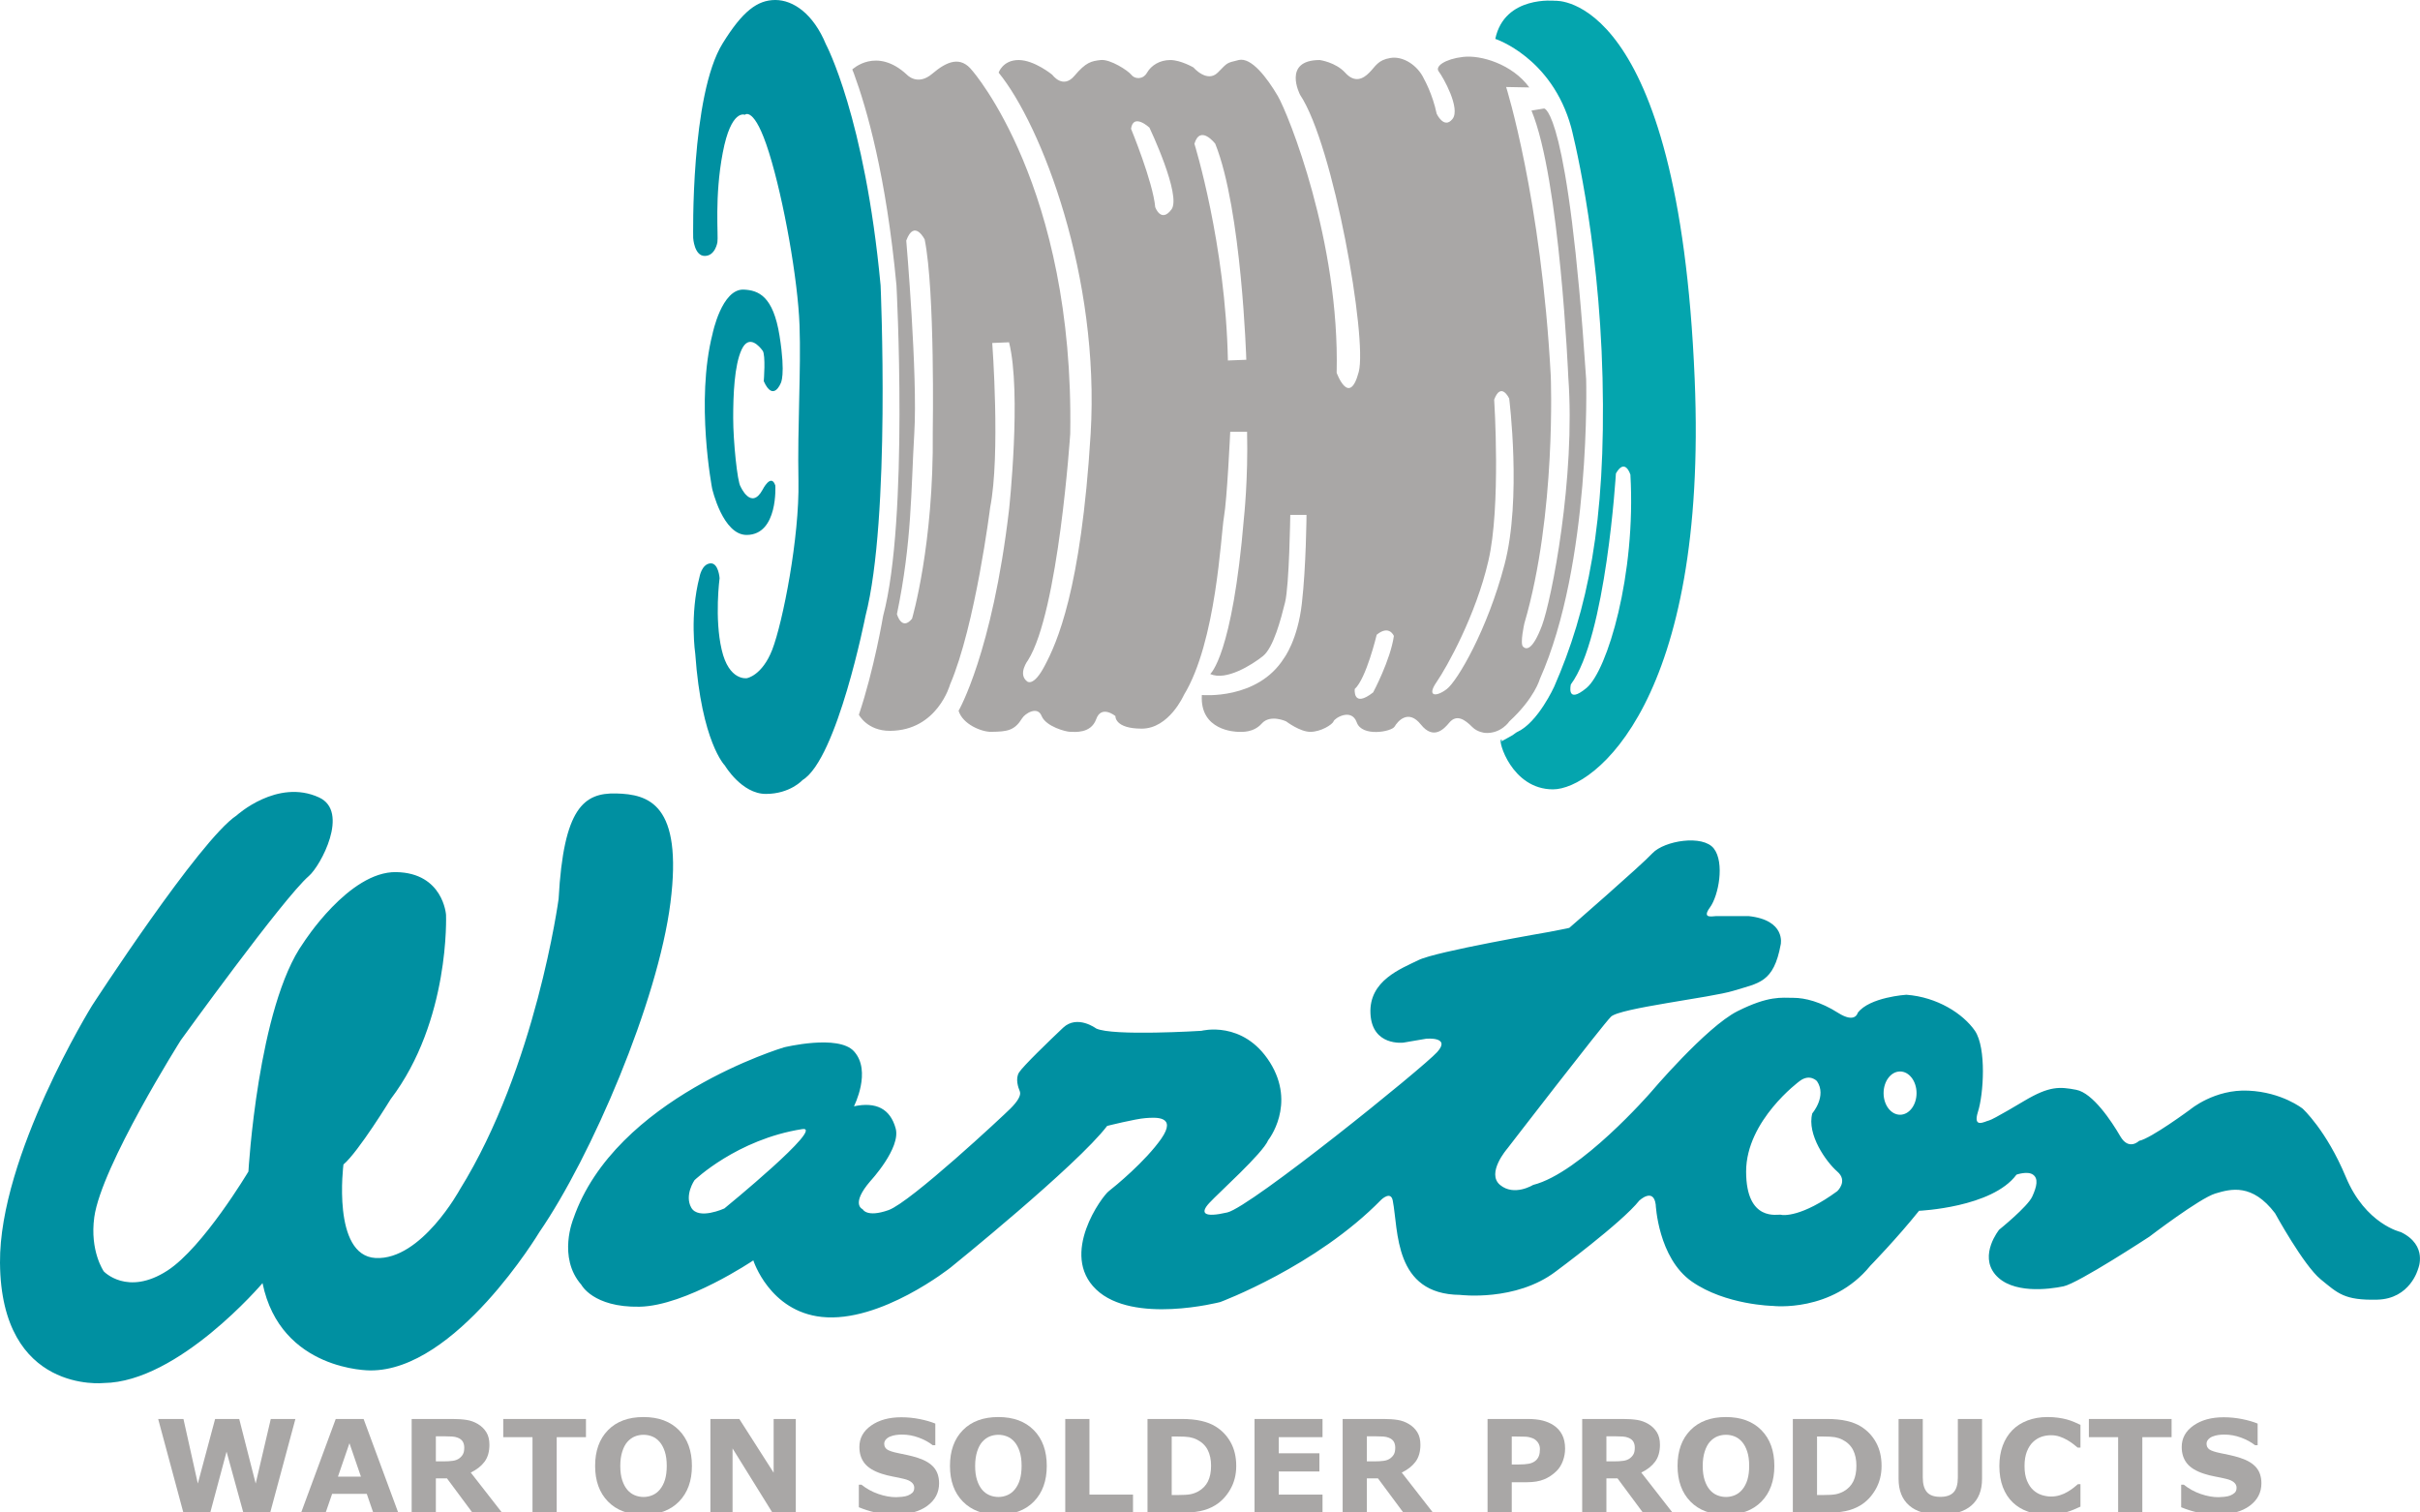 <?xml version="1.0" encoding="UTF-8" standalone="no"?>
<svg version="1.1" xmlns="http://www.w3.org/2000/svg" xmlns:xlink="http://www.w3.org/1999/xlink" xmlns:i="http://ns.adobe.com/AdobeIllustrator/10.0/" width="400" height="249.92">
	<defs>
		<clipPath id="clip_dp_001" clipPathUnits="userSpaceOnUse" clip-rule="nonzero">
			<path d="M 0,0 L 400,0 L 400,250 L 0,250 Z " clip-rule="nonzero"/>
		</clipPath>
	</defs>
	<g id="dp_dp001" clip-path="url(#clip_dp_001)">
		<g id="clip" i:layer="yes">
			<path id="dp_path002" fill="#0090a1" stroke="none" stroke-width="0" d="M 92.333,148.565 C 93.153,133.493 96.524,131.025 101.853,131.152 C 107.184,131.288 112.891,132.841 110.817,149.22 C 108.733,165.588 97.733,191.176 89.156,203.652 C 89.156,203.652 75.356,226.64 61.189,226.519 C 61.189,226.519 46.381,226.644 43.393,212.091 C 43.393,212.091 29.497,228.468 17.149,228.6 C 17.149,228.6 0.167,230.452 0,208.72 C -0.136,191.048 15.201,166.24 15.201,166.24 S 32.985,138.824 39.101,134.791 C 39.101,134.791 45.835,128.627 52.737,131.811 C 57.813,134.143 53.009,143.108 51.053,144.795 C 46.805,148.479 29.877,171.949 29.877,171.949 S 16.753,192.739 15.585,201.184 C 14.812,206.788 17.151,210.145 17.151,210.145 S 21.044,214.305 27.671,210.016 C 33.593,206.18 41.061,193.641 41.061,193.641 S 42.609,166.361 50.149,155.839 C 50.149,155.839 57.671,144.019 65.479,144.152 C 73.269,144.283 73.723,151.205 73.723,151.205 S 74.435,168.701 64.565,181.691 C 64.565,181.691 59.241,190.397 56.769,192.48 C 56.769,192.48 54.823,207.555 62.093,207.939 C 69.631,208.328 76.001,196.628 76.001,196.628 C 88.592,176.368 92.335,148.564 92.335,148.564 Z M 396.832,203.652 C 396.832,203.652 390.989,202.352 387.741,194.541 C 384.492,186.765 380.6,183.248 380.6,183.248 S 377.209,180.528 371.633,180.275 C 366.033,180.001 362.027,183.384 362.027,183.384 S 355.52,188.192 353.571,188.572 C 353.571,188.572 351.877,190.268 350.451,187.803 C 349.027,185.336 345.911,180.652 343.181,180.136 C 340.437,179.612 338.763,179.487 334.599,181.96 C 334.599,181.96 329.409,185.076 328.751,185.205 C 328.109,185.336 326.033,186.636 326.935,183.769 C 327.857,180.912 328.36,173.249 326.441,170.388 C 324.46,167.533 320.192,164.805 315.104,164.423 C 315.104,164.423 309.011,164.807 307.061,167.412 C 307.061,167.412 306.677,169.228 303.811,167.412 C 300.945,165.589 298.355,164.932 296.413,164.932 C 294.453,164.932 292.379,164.54 287.189,167.14 C 281.989,169.756 272.765,180.655 272.765,180.655 S 261.209,193.909 253.401,195.86 C 253.401,195.86 250.285,197.8 247.944,195.86 C 245.617,193.909 249.117,189.884 249.117,189.884 S 264.841,169.48 266.273,168.055 C 267.691,166.62 282.857,164.907 286.529,163.764 C 290.709,162.468 293.169,162.468 294.336,156.1 C 294.336,156.1 295.237,152.076 289.012,151.42 L 283.672,151.42 C 283.099,151.42 281.212,151.94 282.637,149.989 C 284.069,148.04 285.089,142.592 283.279,140.252 C 281.455,137.916 275.105,138.952 273.139,141.024 C 271.205,143.108 259.383,153.372 259.383,153.372 L 256.135,154.024 S 237.295,157.261 234.445,158.703 C 231.577,160.12 226.255,162.072 226.521,167.532 C 226.779,172.983 231.963,172.336 231.963,172.336 L 235.743,171.691 S 239.887,171.307 237.553,173.896 C 235.215,176.493 206.763,199.485 202.865,200.405 C 198.965,201.311 198.315,200.539 199.877,198.848 C 201.432,197.152 208.713,190.659 209.624,188.453 C 209.624,188.453 214.305,182.593 209.897,175.584 C 205.457,168.565 198.581,170.385 198.581,170.385 S 183.893,171.305 181.179,169.996 C 181.179,169.996 178.069,167.668 175.721,169.872 C 173.388,172.076 169.087,176.235 168.437,177.268 C 167.791,178.317 168.3,179.748 168.567,180.392 C 168.827,181.04 168.177,182.081 167.004,183.245 C 165.844,184.412 150.517,198.709 146.873,200.016 C 143.241,201.305 142.593,199.876 142.593,199.876 S 140.509,199.105 143.877,195.205 C 143.877,195.205 148.951,189.74 148.039,186.5 C 147.133,183.247 144.793,182.092 141.149,182.86 C 141.149,182.86 144.129,177.041 141.149,173.769 C 138.563,170.917 129.585,173.117 129.585,173.117 S 101.66,181.44 94.775,201.429 C 94.775,201.429 92.115,207.82 96.085,212.355 C 96.085,212.355 98.025,216.124 105.689,215.989 C 113.365,215.86 124.517,208.329 124.517,208.329 S 127.179,216.753 135.825,217.677 C 145.565,218.716 157.141,209.496 157.141,209.496 S 178.072,192.6 183,186.104 C 183,186.104 187.667,184.932 189.34,184.813 C 191.043,184.684 194.556,184.424 191.963,188.191 C 189.34,191.957 184.281,196.108 183.263,196.895 C 182.208,197.675 175.076,207.291 181.179,213.135 C 187.279,218.977 201.693,215.217 201.693,215.217 S 217.533,209.328 228.309,198.297 C 228.309,198.297 229.889,196.771 230.209,198.453 C 231.172,203.376 230.341,213.933 241.327,214.033 C 241.327,214.033 250.551,215.2 257.184,210.137 C 257.184,210.137 268.089,202.084 270.956,198.444 C 270.956,198.444 273.296,196.236 273.671,199.1 C 273.671,199.1 274.061,207.933 279.645,211.831 C 285.236,215.725 293.036,215.856 293.036,215.856 S 302.776,217.019 309.133,209.227 C 309.133,209.227 313.565,204.676 317.197,200.133 C 317.197,200.133 329.272,199.613 333.304,194.16 C 333.304,194.16 335.12,193.511 336.036,194.16 C 336.945,194.804 336.677,196.1 335.904,197.793 C 335.121,199.481 330.437,203.26 330.437,203.26 S 327.072,207.409 329.788,210.66 C 332.528,213.908 338.628,213.132 341.085,212.616 C 343.561,212.087 355.257,204.419 355.257,204.419 S 363.573,198.061 366.165,197.279 C 368.772,196.487 372.28,195.593 376.039,200.535 C 376.039,200.535 380.729,209.103 383.563,211.443 C 386.436,213.784 387.476,214.955 392.935,214.823 C 398.385,214.692 399.679,209.757 399.679,209.757 S 401.395,205.857 396.831,203.652 Z M 119.724,199.749 C 119.724,199.749 115.449,201.703 114.261,199.616 C 113.089,197.548 114.792,195.076 114.792,195.076 S 121.809,188.325 132.592,186.631 C 136.555,186.011 119.724,199.751 119.724,199.751 Z M 303.679,196.892 C 297.845,201.167 294.731,200.917 294.339,200.781 C 293.939,200.656 288.615,202.089 288.615,193.641 C 288.615,185.192 297.449,178.701 297.449,178.701 C 299.149,177.401 300.323,178.701 300.323,178.701 C 302.005,181.176 299.553,184.027 299.553,184.027 C 298.616,187.535 301.873,192.076 303.68,193.644 C 305.505,195.213 303.68,196.892 303.68,196.892 Z M 314.061,184.257 C 312.557,184.257 311.336,182.656 311.336,180.684 S 312.556,177.105 314.061,177.105 C 315.565,177.105 316.785,178.711 316.785,180.684 S 315.565,184.257 314.061,184.257 Z "/>
			<path id="dp_path003" fill="#a9a7a6" fill-rule="evenodd" stroke="none" stroke-width="0" d="M 48.827,234.545 L 44.653,250.048 L 40.228,250.048 L 37.449,239.948 L 34.745,250.048 L 30.317,250.048 L 26.143,234.545 L 30.323,234.545 L 32.699,245.217 L 35.555,234.545 L 39.541,234.545 L 42.261,245.217 L 44.757,234.545 Z "/>
			<path id="dp_path004" fill="#a9a7a6" fill-rule="evenodd" stroke="none" stroke-width="0" d="M 65.833,250.048 L 61.701,250.048 L 60.623,246.919 L 54.899,246.919 L 53.819,250.048 L 49.763,250.048 L 55.493,234.545 L 60.101,234.545 Z M 59.659,244.075 L 57.76,238.549 L 55.86,244.075 Z "/>
			<path id="dp_path005" fill="#a9a7a6" fill-rule="evenodd" stroke="none" stroke-width="0" d="M 76.736,239.287 C 76.736,238.903 76.656,238.572 76.497,238.297 C 76.34,238.021 76.065,237.804 75.68,237.647 C 75.409,237.536 75.095,237.468 74.736,237.444 C 74.377,237.42 73.959,237.408 73.483,237.408 L 72.043,237.408 L 72.043,241.551 L 73.265,241.551 C 73.9,241.551 74.432,241.52 74.86,241.457 C 75.289,241.396 75.648,241.253 75.937,241.035 C 76.215,240.82 76.416,240.585 76.544,240.325 C 76.672,240.068 76.736,239.723 76.736,239.287 Z M 82.993,250.048 L 78.101,250.048 L 73.879,244.359 L 72.043,244.359 L 72.043,250.048 L 68.043,250.048 L 68.043,234.545 L 74.761,234.545 C 75.68,234.545 76.469,234.597 77.129,234.703 C 77.791,234.805 78.409,235.031 78.987,235.377 C 79.572,235.724 80.036,236.175 80.38,236.725 C 80.724,237.279 80.896,237.969 80.896,238.801 C 80.896,239.947 80.629,240.88 80.096,241.601 C 79.563,242.324 78.801,242.923 77.812,243.401 Z "/>
			<path id="dp_path006" fill="#a9a7a6" fill-rule="evenodd" stroke="none" stroke-width="0" d="M 96.853,237.551 L 92.017,237.551 L 92.017,250.048 L 88.017,250.048 L 88.017,237.551 L 83.181,237.551 L 83.181,234.545 L 96.853,234.545 Z "/>
			<path id="dp_path007" fill="#a9a7a6" fill-rule="evenodd" stroke="none" stroke-width="0" d="M 114.367,242.303 C 114.367,244.772 113.657,246.735 112.24,248.188 C 110.824,249.641 108.863,250.368 106.361,250.368 C 103.867,250.368 101.909,249.641 100.493,248.188 C 99.076,246.735 98.367,244.772 98.367,242.303 C 98.367,239.812 99.076,237.841 100.493,236.396 C 101.909,234.949 103.867,234.225 106.361,234.225 C 108.848,234.225 110.805,234.949 112.229,236.396 C 113.653,237.841 114.367,239.812 114.367,242.303 Z M 109.06,246.219 C 109.449,245.748 109.737,245.193 109.925,244.551 C 110.112,243.911 110.207,243.157 110.207,242.292 C 110.207,241.364 110.099,240.575 109.883,239.924 C 109.668,239.271 109.387,238.745 109.039,238.343 C 108.685,237.927 108.277,237.627 107.816,237.44 C 107.353,237.253 106.872,237.159 106.372,237.159 C 105.865,237.159 105.387,237.249 104.939,237.429 C 104.491,237.609 104.079,237.908 103.704,238.324 C 103.357,238.711 103.075,239.247 102.856,239.927 C 102.637,240.609 102.527,241.401 102.527,242.303 C 102.527,243.223 102.633,244.007 102.845,244.656 C 103.056,245.303 103.336,245.831 103.684,246.24 C 104.031,246.649 104.437,246.949 104.901,247.143 C 105.368,247.337 105.859,247.435 106.372,247.435 C 106.885,247.435 107.376,247.335 107.84,247.137 C 108.307,246.94 108.713,246.635 109.06,246.219 Z "/>
			<path id="dp_path008" fill="#a9a7a6" fill-rule="evenodd" stroke="none" stroke-width="0" d="M 131.537,250.048 L 127.687,250.048 L 121.084,239.408 L 121.084,250.048 L 117.421,250.048 L 117.421,234.545 L 122.201,234.545 L 127.875,243.425 L 127.875,234.545 L 131.537,234.545 Z "/>
			<path id="dp_path009" fill="#a9a7a6" fill-rule="evenodd" stroke="none" stroke-width="0" d="M 155.22,245.177 C 155.22,246.704 154.573,247.945 153.277,248.9 C 151.983,249.855 150.223,250.332 148,250.332 C 146.715,250.332 145.595,250.219 144.64,249.993 C 143.685,249.767 142.792,249.481 141.957,249.132 L 141.957,245.408 L 142.395,245.408 C 143.224,246.071 144.149,246.58 145.176,246.937 C 146.2,247.292 147.187,247.471 148.132,247.471 C 148.373,247.471 148.693,247.449 149.091,247.408 C 149.487,247.365 149.811,247.296 150.061,247.199 C 150.367,247.073 150.617,246.917 150.816,246.731 C 151.013,246.543 151.113,246.265 151.113,245.895 C 151.113,245.556 150.969,245.263 150.68,245.015 C 150.392,244.769 149.968,244.58 149.412,244.448 C 148.829,244.309 148.212,244.177 147.561,244.057 C 146.911,243.936 146.301,243.781 145.731,243.595 C 144.421,243.169 143.481,242.596 142.907,241.871 C 142.333,241.145 142.047,240.244 142.047,239.168 C 142.047,237.723 142.693,236.544 143.989,235.631 C 145.284,234.719 146.949,234.261 148.984,234.261 C 150.004,234.261 151.013,234.361 152.009,234.559 C 153.007,234.757 153.869,235.007 154.597,235.305 L 154.597,238.884 L 154.171,238.884 C 153.545,238.384 152.779,237.967 151.871,237.628 C 150.964,237.292 150.037,237.124 149.093,237.124 C 148.76,237.124 148.427,237.147 148.099,237.191 C 147.768,237.236 147.449,237.321 147.144,237.445 C 146.873,237.548 146.64,237.705 146.445,237.916 C 146.251,238.127 146.153,238.367 146.153,238.636 C 146.153,239.045 146.309,239.36 146.623,239.579 C 146.936,239.797 147.528,239.996 148.397,240.177 C 148.968,240.295 149.515,240.411 150.04,240.521 C 150.565,240.633 151.129,240.785 151.736,240.98 C 152.925,241.369 153.803,241.897 154.371,242.567 C 154.937,243.237 155.22,244.107 155.22,245.177 Z "/>
			<path id="dp_path010" fill="#a9a7a6" fill-rule="evenodd" stroke="none" stroke-width="0" d="M 173.02,242.303 C 173.02,244.772 172.311,246.735 170.893,248.188 C 169.477,249.641 167.516,250.368 165.015,250.368 C 162.52,250.368 160.563,249.641 159.147,248.188 C 157.729,246.735 157.02,244.772 157.02,242.303 C 157.02,239.812 157.729,237.841 159.147,236.396 C 160.563,234.949 162.52,234.225 165.015,234.225 C 167.501,234.225 169.459,234.949 170.883,236.396 C 172.307,237.841 173.02,239.812 173.02,242.303 Z M 167.713,246.219 C 168.103,245.748 168.391,245.193 168.579,244.551 C 168.765,243.911 168.86,243.157 168.86,242.292 C 168.86,241.364 168.752,240.575 168.536,239.924 C 168.321,239.271 168.04,238.745 167.692,238.343 C 167.339,237.927 166.931,237.627 166.469,237.44 C 166.007,237.253 165.525,237.159 165.025,237.159 C 164.519,237.159 164.04,237.249 163.592,237.429 C 163.144,237.609 162.732,237.908 162.357,238.324 C 162.011,238.711 161.728,239.247 161.509,239.927 C 161.291,240.609 161.18,241.401 161.18,242.303 C 161.18,243.223 161.287,244.007 161.499,244.656 C 161.709,245.303 161.989,245.831 162.337,246.24 C 162.684,246.649 163.091,246.949 163.555,247.143 C 164.021,247.337 164.512,247.435 165.025,247.435 C 165.539,247.435 166.029,247.335 166.493,247.137 C 166.96,246.94 167.367,246.635 167.713,246.219 Z "/>
			<path id="dp_path011" fill="#a9a7a6" fill-rule="evenodd" stroke="none" stroke-width="0" d="M 187.275,250.048 L 176.075,250.048 L 176.075,234.545 L 180.075,234.545 L 180.075,247.044 L 187.275,247.044 Z "/>
			<path id="dp_path012" fill="#a9a7a6" fill-rule="evenodd" stroke="none" stroke-width="0" d="M 204.337,242.313 C 204.337,243.756 204.007,245.049 203.347,246.191 C 202.688,247.332 201.853,248.208 200.845,248.82 C 200.088,249.279 199.256,249.596 198.353,249.777 C 197.451,249.957 196.38,250.048 195.143,250.048 L 189.671,250.048 L 189.671,234.545 L 195.299,234.545 C 196.565,234.545 197.655,234.652 198.572,234.864 C 199.489,235.076 200.261,235.376 200.887,235.764 C 201.957,236.416 202.8,237.296 203.415,238.404 C 204.029,239.509 204.337,240.812 204.337,242.313 Z M 200.177,242.268 C 200.177,241.252 199.992,240.383 199.621,239.659 C 199.251,238.937 198.663,238.369 197.859,237.963 C 197.451,237.761 197.032,237.625 196.608,237.552 C 196.181,237.479 195.537,237.444 194.679,237.444 L 193.671,237.444 L 193.671,247.115 L 194.679,247.115 C 195.628,247.115 196.325,247.072 196.768,246.985 C 197.212,246.897 197.644,246.741 198.067,246.512 C 198.795,246.097 199.329,245.543 199.669,244.848 C 200.008,244.153 200.177,243.292 200.177,242.268 Z "/>
			<path id="dp_path013" fill="#a9a7a6" fill-rule="evenodd" stroke="none" stroke-width="0" d="M 218.599,250.048 L 207.363,250.048 L 207.363,234.545 L 218.599,234.545 L 218.599,237.551 L 211.363,237.551 L 211.363,240.217 L 218.083,240.217 L 218.083,243.221 L 211.363,243.221 L 211.363,247.044 L 218.599,247.044 Z "/>
			<path id="dp_path014" fill="#a9a7a6" fill-rule="evenodd" stroke="none" stroke-width="0" d="M 230.619,239.287 C 230.619,238.903 230.539,238.572 230.38,238.297 C 230.223,238.021 229.948,237.804 229.563,237.647 C 229.292,237.536 228.977,237.468 228.619,237.444 C 228.26,237.42 227.841,237.408 227.365,237.408 L 225.925,237.408 L 225.925,241.551 L 227.148,241.551 C 227.783,241.551 228.315,241.52 228.743,241.457 C 229.172,241.396 229.531,241.253 229.82,241.035 C 230.097,240.82 230.299,240.585 230.427,240.325 C 230.555,240.068 230.619,239.723 230.619,239.287 Z M 236.876,250.048 L 231.984,250.048 L 227.761,244.359 L 225.925,244.359 L 225.925,250.048 L 221.925,250.048 L 221.925,234.545 L 228.644,234.545 C 229.563,234.545 230.352,234.597 231.012,234.703 C 231.673,234.805 232.292,235.031 232.869,235.377 C 233.455,235.724 233.919,236.175 234.263,236.725 C 234.607,237.279 234.779,237.969 234.779,238.801 C 234.779,239.947 234.512,240.88 233.979,241.601 C 233.445,242.324 232.684,242.923 231.695,243.401 Z "/>
			<path id="dp_path015" fill="#a9a7a6" fill-rule="evenodd" stroke="none" stroke-width="0" d="M 258.693,239.44 C 258.693,240.133 258.573,240.812 258.329,241.476 C 258.085,242.137 257.737,242.695 257.285,243.145 C 256.665,243.756 255.976,244.219 255.213,244.529 C 254.452,244.843 253.504,244.999 252.371,244.999 L 249.876,244.999 L 249.876,250.048 L 245.876,250.048 L 245.876,234.545 L 252.468,234.545 C 253.455,234.545 254.287,234.631 254.965,234.801 C 255.643,234.971 256.243,235.227 256.765,235.567 C 257.391,235.975 257.869,236.5 258.197,237.137 C 258.528,237.776 258.693,238.544 258.693,239.44 Z M 254.533,239.527 C 254.533,239.092 254.416,238.716 254.18,238.401 C 253.945,238.087 253.672,237.868 253.359,237.744 C 252.943,237.579 252.537,237.487 252.143,237.471 C 251.748,237.452 251.22,237.444 250.563,237.444 L 249.876,237.444 L 249.876,242.065 L 251.019,242.065 C 251.699,242.065 252.259,242.025 252.699,241.941 C 253.139,241.857 253.508,241.692 253.807,241.444 C 254.063,241.223 254.248,240.959 254.363,240.651 C 254.477,240.343 254.533,239.968 254.533,239.527 Z "/>
			<path id="dp_path016" fill="#a9a7a6" fill-rule="evenodd" stroke="none" stroke-width="0" d="M 270.213,239.287 C 270.213,238.903 270.133,238.572 269.975,238.297 C 269.817,238.021 269.543,237.804 269.157,237.647 C 268.887,237.536 268.572,237.468 268.213,237.444 C 267.855,237.42 267.436,237.408 266.96,237.408 L 265.52,237.408 L 265.52,241.551 L 266.743,241.551 C 267.377,241.551 267.909,241.52 268.337,241.457 C 268.767,241.396 269.125,241.253 269.415,241.035 C 269.692,240.82 269.893,240.585 270.021,240.325 C 270.149,240.068 270.213,239.723 270.213,239.287 Z M 276.471,250.048 L 271.579,250.048 L 267.356,244.359 L 265.52,244.359 L 265.52,250.048 L 261.52,250.048 L 261.52,234.545 L 268.239,234.545 C 269.157,234.545 269.947,234.597 270.607,234.703 C 271.268,234.805 271.887,235.031 272.464,235.377 C 273.049,235.724 273.513,236.175 273.857,236.725 C 274.201,237.279 274.373,237.969 274.373,238.801 C 274.373,239.947 274.107,240.88 273.573,241.601 C 273.04,242.324 272.279,242.923 271.289,243.401 Z "/>
			<path id="dp_path017" fill="#a9a7a6" fill-rule="evenodd" stroke="none" stroke-width="0" d="M 293.281,242.303 C 293.281,244.772 292.572,246.735 291.155,248.188 C 289.739,249.641 287.777,250.368 285.276,250.368 C 282.781,250.368 280.824,249.641 279.408,248.188 C 277.991,246.735 277.281,244.772 277.281,242.303 C 277.281,239.812 277.991,237.841 279.408,236.396 C 280.824,234.949 282.781,234.225 285.276,234.225 C 287.763,234.225 289.72,234.949 291.144,236.396 C 292.568,237.841 293.281,239.812 293.281,242.303 Z M 287.975,246.219 C 288.364,245.748 288.652,245.193 288.84,244.551 C 289.027,243.911 289.121,243.157 289.121,242.292 C 289.121,241.364 289.013,240.575 288.797,239.924 C 288.583,239.271 288.301,238.745 287.953,238.343 C 287.6,237.927 287.192,237.627 286.731,237.44 C 286.268,237.253 285.787,237.159 285.287,237.159 C 284.78,237.159 284.301,237.249 283.853,237.429 C 283.405,237.609 282.993,237.908 282.619,238.324 C 282.272,238.711 281.989,239.247 281.771,239.927 C 281.552,240.609 281.441,241.401 281.441,242.303 C 281.441,243.223 281.548,244.007 281.76,244.656 C 281.971,245.303 282.251,245.831 282.599,246.24 C 282.945,246.649 283.352,246.949 283.816,247.143 C 284.283,247.337 284.773,247.435 285.287,247.435 C 285.8,247.435 286.291,247.335 286.755,247.137 C 287.221,246.94 287.628,246.635 287.975,246.219 Z "/>
			<path id="dp_path018" fill="#a9a7a6" fill-rule="evenodd" stroke="none" stroke-width="0" d="M 311.003,242.313 C 311.003,243.756 310.672,245.049 310.012,246.191 C 309.353,247.332 308.519,248.208 307.511,248.82 C 306.753,249.279 305.921,249.596 305.019,249.777 C 304.116,249.957 303.045,250.048 301.808,250.048 L 296.336,250.048 L 296.336,234.545 L 301.964,234.545 C 303.231,234.545 304.32,234.652 305.237,234.864 C 306.155,235.076 306.927,235.376 307.552,235.764 C 308.623,236.416 309.465,237.296 310.08,238.404 C 310.695,239.509 311.003,240.812 311.003,242.313 Z M 306.843,242.268 C 306.843,241.252 306.657,240.383 306.287,239.659 C 305.916,238.937 305.328,238.369 304.524,237.963 C 304.116,237.761 303.697,237.625 303.273,237.552 C 302.847,237.479 302.203,237.444 301.344,237.444 L 300.336,237.444 L 300.336,247.115 L 301.344,247.115 C 302.293,247.115 302.991,247.072 303.433,246.985 C 303.877,246.897 304.309,246.741 304.732,246.512 C 305.46,246.097 305.995,245.543 306.335,244.848 C 306.673,244.153 306.843,243.292 306.843,242.268 Z "/>
			<path id="dp_path019" fill="#a9a7a6" fill-rule="evenodd" stroke="none" stroke-width="0" d="M 327.611,244.433 C 327.611,246.351 327.027,247.817 325.861,248.837 C 324.695,249.857 322.977,250.368 320.707,250.368 C 318.437,250.368 316.721,249.857 315.559,248.837 C 314.396,247.817 313.815,246.353 313.815,244.444 L 313.815,234.545 L 317.815,234.545 L 317.815,244.22 C 317.815,245.296 318.043,246.097 318.496,246.625 C 318.951,247.153 319.687,247.417 320.707,247.417 C 321.713,247.417 322.449,247.163 322.913,246.656 C 323.377,246.149 323.611,245.337 323.611,244.22 L 323.611,234.545 L 327.611,234.545 Z "/>
			<path id="dp_path020" fill="#a9a7a6" fill-rule="evenodd" stroke="none" stroke-width="0" d="M 338.389,250.368 C 337.236,250.368 336.173,250.197 335.197,249.856 C 334.221,249.516 333.384,249.008 332.681,248.332 C 331.981,247.659 331.437,246.816 331.051,245.808 C 330.665,244.8 330.473,243.633 330.473,242.313 C 330.473,241.081 330.656,239.964 331.024,238.964 C 331.392,237.961 331.928,237.103 332.629,236.385 C 333.304,235.697 334.137,235.164 335.135,234.789 C 336.131,234.415 337.219,234.225 338.399,234.225 C 339.053,234.225 339.641,234.261 340.164,234.335 C 340.688,234.407 341.173,234.503 341.619,234.62 C 342.083,234.753 342.505,234.901 342.884,235.063 C 343.261,235.227 343.593,235.377 343.877,235.516 L 343.877,239.275 L 343.419,239.275 C 343.225,239.109 342.98,238.913 342.687,238.687 C 342.392,238.459 342.056,238.235 341.68,238.015 C 341.3,237.796 340.885,237.609 340.443,237.457 C 339.999,237.307 339.523,237.231 339.016,237.231 C 338.453,237.231 337.919,237.319 337.413,237.495 C 336.907,237.673 336.437,237.967 336.008,238.375 C 335.599,238.772 335.267,239.296 335.013,239.948 C 334.76,240.601 334.633,241.392 334.633,242.324 C 334.633,243.295 334.771,244.107 335.044,244.759 C 335.32,245.413 335.664,245.927 336.08,246.3 C 336.504,246.683 336.976,246.956 337.496,247.119 C 338.016,247.281 338.531,247.364 339.037,247.364 C 339.523,247.364 340.004,247.291 340.479,247.145 C 340.953,247.001 341.392,246.804 341.796,246.555 C 342.136,246.353 342.452,246.139 342.744,245.911 C 343.035,245.681 343.273,245.484 343.461,245.319 L 343.877,245.319 L 343.877,249.033 C 343.488,249.207 343.117,249.371 342.763,249.524 C 342.409,249.676 342.037,249.808 341.648,249.92 C 341.141,250.065 340.667,250.176 340.223,250.252 C 339.779,250.329 339.167,250.368 338.389,250.368 Z "/>
			<path id="dp_path021" fill="#a9a7a6" fill-rule="evenodd" stroke="none" stroke-width="0" d="M 358.94,237.551 L 354.104,237.551 L 354.104,250.048 L 350.104,250.048 L 350.104,237.551 L 345.268,237.551 L 345.268,234.545 L 358.94,234.545 Z "/>
			<path id="dp_path022" fill="#a9a7a6" fill-rule="evenodd" stroke="none" stroke-width="0" d="M 373.787,245.177 C 373.787,246.704 373.14,247.945 371.844,248.9 C 370.549,249.855 368.789,250.332 366.567,250.332 C 365.281,250.332 364.161,250.219 363.207,249.993 C 362.252,249.767 361.359,249.481 360.524,249.132 L 360.524,245.408 L 360.961,245.408 C 361.791,246.071 362.716,246.58 363.743,246.937 C 364.767,247.292 365.753,247.471 366.699,247.471 C 366.94,247.471 367.26,247.449 367.657,247.408 C 368.053,247.365 368.377,247.296 368.628,247.199 C 368.933,247.073 369.184,246.917 369.383,246.731 C 369.58,246.543 369.68,246.265 369.68,245.895 C 369.68,245.556 369.536,245.263 369.247,245.015 C 368.959,244.769 368.535,244.58 367.979,244.448 C 367.396,244.309 366.779,244.177 366.128,244.057 C 365.477,243.936 364.868,243.781 364.297,243.595 C 362.988,243.169 362.048,242.596 361.473,241.871 C 360.9,241.145 360.613,240.244 360.613,239.168 C 360.613,237.723 361.26,236.544 362.556,235.631 C 363.851,234.719 365.516,234.261 367.551,234.261 C 368.571,234.261 369.58,234.361 370.576,234.559 C 371.573,234.757 372.436,235.007 373.164,235.305 L 373.164,238.884 L 372.737,238.884 C 372.112,238.384 371.345,237.967 370.437,237.628 C 369.531,237.292 368.604,237.124 367.66,237.124 C 367.327,237.124 366.993,237.147 366.665,237.191 C 366.335,237.236 366.016,237.321 365.711,237.445 C 365.44,237.548 365.207,237.705 365.012,237.916 C 364.817,238.127 364.72,238.367 364.72,238.636 C 364.72,239.045 364.876,239.36 365.189,239.579 C 365.503,239.797 366.095,239.996 366.964,240.177 C 367.535,240.295 368.081,240.411 368.607,240.521 C 369.132,240.633 369.696,240.785 370.303,240.98 C 371.492,241.369 372.369,241.897 372.937,242.567 C 373.504,243.237 373.787,244.107 373.787,245.177 Z "/>
			<path id="dp_path023" fill="#0090a1" fill-rule="evenodd" stroke="none" stroke-width="0" d="M 118.58,40.036 C 118.58,40.036 118.237,42.303 116.484,42.303 C 114.753,42.303 114.577,39.343 114.577,39.343 S 114.107,15.732 119.463,7.144 C 122.741,1.847 125.197,0 128.151,0 C 131.113,0 134.421,2.268 136.511,7.311 C 136.511,7.311 142.948,19.328 145.553,47.175 C 145.553,47.175 147.237,85.688 143.053,101.824 C 143.053,101.824 138.391,125.455 132.651,128.935 C 132.651,128.935 130.596,131.228 126.587,131.228 C 122.587,131.228 119.811,126.532 119.811,126.532 S 115.957,122.712 114.921,108.088 C 114.921,108.088 113.971,101.692 115.619,95.38 C 115.619,95.38 115.957,93.297 117.364,93.124 C 118.761,92.948 118.941,95.564 118.941,95.564 S 118.065,102.168 119.287,107.396 C 120.489,112.619 123.457,112.096 123.457,112.096 S 125.967,111.685 127.641,107.396 C 129.399,102.836 132.156,88.765 131.977,79.541 C 131.799,70.321 132.421,61.161 132.155,53.792 C 131.885,46.241 129.557,33.072 127.115,25.244 C 124.673,17.409 123.109,18.975 123.109,18.975 S 120.849,17.939 119.464,25.244 C 118.064,32.555 118.764,38.995 118.58,40.036"/>
			<path id="dp_path024" fill="#0090a1" fill-rule="evenodd" stroke="none" stroke-width="0" d="M 128.152,80.241 C 128.152,80.241 128.652,88.357 123.456,88.421 C 119.463,88.481 117.711,80.761 117.711,80.761 S 114.923,66.324 117.777,55.175 C 117.777,55.175 119.295,47.695 122.943,47.869 C 125.363,47.983 127.805,48.92 128.853,55.524 C 129.899,62.133 129.035,63.36 129.035,63.36 S 127.807,66.491 126.243,63.012 C 126.243,63.012 126.588,58.652 126.053,57.96 C 125.541,57.271 123.803,55.172 122.583,57.784 C 121.371,60.403 121.189,65.276 121.189,69.108 C 121.189,72.931 121.879,79.708 122.407,80.416 C 122.407,80.416 124.147,84.42 126.052,80.94 C 126.049,80.94 127.452,78.151 128.149,80.24"/>
			<path id="dp_path025" fill="#a9a7a6" fill-rule="evenodd" stroke="none" stroke-width="0" d="M 141.961,118.141 C 144.485,110.661 145.969,101.824 145.969,101.824 C 150.237,85.82 148.177,47.176 148.177,47.176 C 146.476,29.021 143.252,17.892 141.133,12.132 L 140.873,11.483 S 144.86,7.656 149.917,12.359 C 149.917,12.359 151.647,14.268 154.087,12.192 C 156.533,10.103 158.785,9.219 160.697,11.663 C 160.697,11.663 177.585,30.812 176.897,71.712 C 176.897,71.712 174.96,101.132 169.915,109.135 C 169.915,109.135 168.185,111.399 169.755,112.619 C 169.755,112.619 170.799,113.661 172.697,110.008 C 174.632,106.348 178.695,97.644 180.271,71.712 C 181.827,45.784 172.173,20.712 165.061,12.004 C 165.061,12.004 165.751,9.923 168.361,9.923 C 170.973,9.923 173.931,12.36 173.931,12.36 S 175.679,14.8 177.585,12.541 C 179.501,10.275 180.365,10.104 181.941,9.921 C 183.501,9.749 186.452,11.663 186.997,12.36 C 187.511,13.06 188.904,13.235 189.597,12.005 C 190.295,10.801 191.692,9.923 193.433,9.923 C 195.161,9.923 197.26,11.148 197.26,11.148 S 199.509,13.755 201.277,12.005 C 202.997,10.275 202.645,10.449 204.737,9.923 C 206.832,9.408 209.451,12.885 211.195,15.847 C 212.925,18.804 221.459,39.867 220.935,61.616 C 220.935,61.616 223.025,67.403 224.591,61.452 C 226.008,55.961 220.463,24.024 214.889,15.668 C 214.889,15.668 211.883,9.923 218.145,9.923 C 218.145,9.923 220.753,10.276 222.336,12.005 C 223.903,13.755 225.296,13.059 226.328,12.005 C 227.368,10.968 227.732,9.923 229.805,9.585 C 231.905,9.22 234.339,10.792 235.379,13.06 C 235.379,13.06 236.773,15.497 237.469,18.804 C 237.469,18.804 238.681,21.419 240.076,19.672 C 241.471,17.932 238.503,12.712 237.824,11.839 C 237.111,10.968 238.864,9.752 241.816,9.408 C 244.776,9.048 249.989,10.619 252.777,14.452 L 248.948,14.38 S 254.744,32.728 256.325,62.136 C 256.325,62.136 257.271,84.925 251.961,103.045 C 251.961,103.045 251.209,106.349 251.735,106.876 C 252.252,107.404 253.295,107.569 254.875,103.392 C 256.433,99.209 260.441,79.021 259.221,62.316 C 259.221,62.316 257.841,29.592 253.137,18.275 L 255.22,17.931 S 259.22,17.751 262.173,62.671 C 262.173,62.671 263.049,93.127 254.505,112.268 C 254.505,112.268 253.653,115.4 249.48,119.239 C 249.48,119.239 248.117,121.319 245.461,121.144 C 245.461,121.144 244.209,121.04 243.357,120.175 C 242.129,118.947 240.781,117.983 239.544,119.456 C 238.684,120.504 236.937,122.36 234.853,119.756 C 232.772,117.14 231.017,119.229 230.509,120.103 C 229.984,120.965 225.107,121.841 224.259,119.403 C 223.376,116.968 220.579,118.711 220.417,119.236 C 220.237,119.756 218.333,120.967 216.587,120.967 C 214.841,120.967 212.587,119.236 212.587,119.236 S 209.972,118.013 208.569,119.58 C 207.176,121.144 205.261,120.967 204.736,120.967 C 204.221,120.967 198.292,120.801 198.653,114.879 C 198.653,114.879 207.864,115.751 212.233,108.784 C 212.233,108.784 214.497,105.824 215.184,99.739 C 215.889,93.639 215.953,85.113 215.953,85.113 L 213.268,85.113 S 213.105,96.783 212.408,99.561 C 211.717,102.351 210.488,107.047 208.757,108.441 C 207.017,109.835 202.645,112.619 200.037,111.399 C 200.037,111.399 203.697,108.441 205.608,85.628 C 205.608,85.628 206.317,79.195 206.128,71.371 L 203.341,71.371 S 202.831,82.505 202.305,85.46 C 201.792,88.417 201.056,106.073 195.685,114.876 C 195.685,114.876 193.236,120.439 188.723,120.439 C 184.193,120.439 184.369,118.359 184.369,118.359 S 182.039,116.441 181.185,118.884 C 180.296,121.317 177.585,120.964 176.899,120.964 C 176.192,120.964 172.899,120.101 172.172,118.359 C 171.499,116.613 169.417,117.955 168.959,118.709 C 167.701,120.749 166.548,120.933 163.828,120.965 C 162.279,120.995 159.132,119.745 158.443,117.483 C 158.443,117.483 164.008,107.916 166.785,84.247 C 166.785,84.247 168.876,64.927 166.785,56.576 L 164.008,56.692 S 165.385,75.197 163.66,83.897 C 163.66,83.897 161.216,103.389 157.035,113.141 C 157.035,113.141 154.955,120.756 147.12,120.801 C 143.329,120.82 141.963,118.137 141.963,118.137M 149.795,39.768 C 149.795,39.768 151.708,62.06 151.124,71.588 C 150.559,81.113 150.749,89.497 148.252,101.508 C 148.252,101.508 149.032,104.36 150.749,102.268 C 150.749,102.268 154.367,90.063 154.176,71.393 C 154.176,71.393 154.565,48.153 152.839,39.58 C 152.839,39.58 151.124,36.144 149.796,39.767M 186.948,21.284 C 186.948,21.284 190.569,30.051 190.948,34.249 C 190.948,34.249 191.915,36.912 193.628,34.624 C 195.337,32.341 189.992,21.097 189.992,21.097 S 187.329,18.615 186.948,21.284M 197.424,23.764 C 197.424,23.764 202.581,40.34 202.96,59.584 L 206.001,59.467 S 205.237,34.624 200.869,23.764 C 200.869,23.764 198.393,20.521 197.424,23.764M 227.551,104.921 C 227.551,104.921 225.829,112.164 223.927,113.881 C 223.927,113.881 223.543,117.121 226.964,114.452 C 226.964,114.452 229.824,109.119 230.393,105.119 C 230.393,105.119 229.633,103.208 227.552,104.92M 246.972,66.052 C 246.972,66.052 248.121,83.772 246.007,92.732 C 243.941,101.692 239.157,110.265 237.449,112.74 C 235.735,115.216 237.449,115.216 239.157,113.88 C 240.879,112.551 245.835,104.167 248.687,93.297 C 251.544,82.443 249.452,65.868 249.452,65.868 S 248.121,63.005 246.972,66.052"/>
			<path id="dp_path026" fill="#04a5ae" fill-rule="evenodd" stroke="none" stroke-width="0" d="M 257.068,0.133 C 257.068,0.133 277.456,-1.383 280.112,62.633 C 282.336,115.756 263.552,130.473 256.685,130.473 C 249.825,130.473 247.54,122.268 248.119,122.268 C 248.683,122.268 246.969,123.223 250.029,121.508 C 250.273,121.361 250.509,121.117 250.819,120.968 C 254.211,119.408 256.889,113.501 256.889,113.501 C 262.401,100.933 265.463,86.447 264.883,62.441 C 264.297,38.432 259.699,21.052 259.699,21.052 C 256.515,9.477 247.156,6.428 247.156,6.428 C 248.684,-0.813 257.069,0.135 257.069,0.135M 267.093,78.259 C 267.093,78.259 265.465,105.316 259.648,113.123 C 259.648,113.123 258.809,116.56 262.248,113.7 C 265.66,110.843 270.436,95.02 269.488,78.451 C 269.488,78.451 268.612,75.588 267.093,78.259"/>
		</g>
	</g>
</svg>